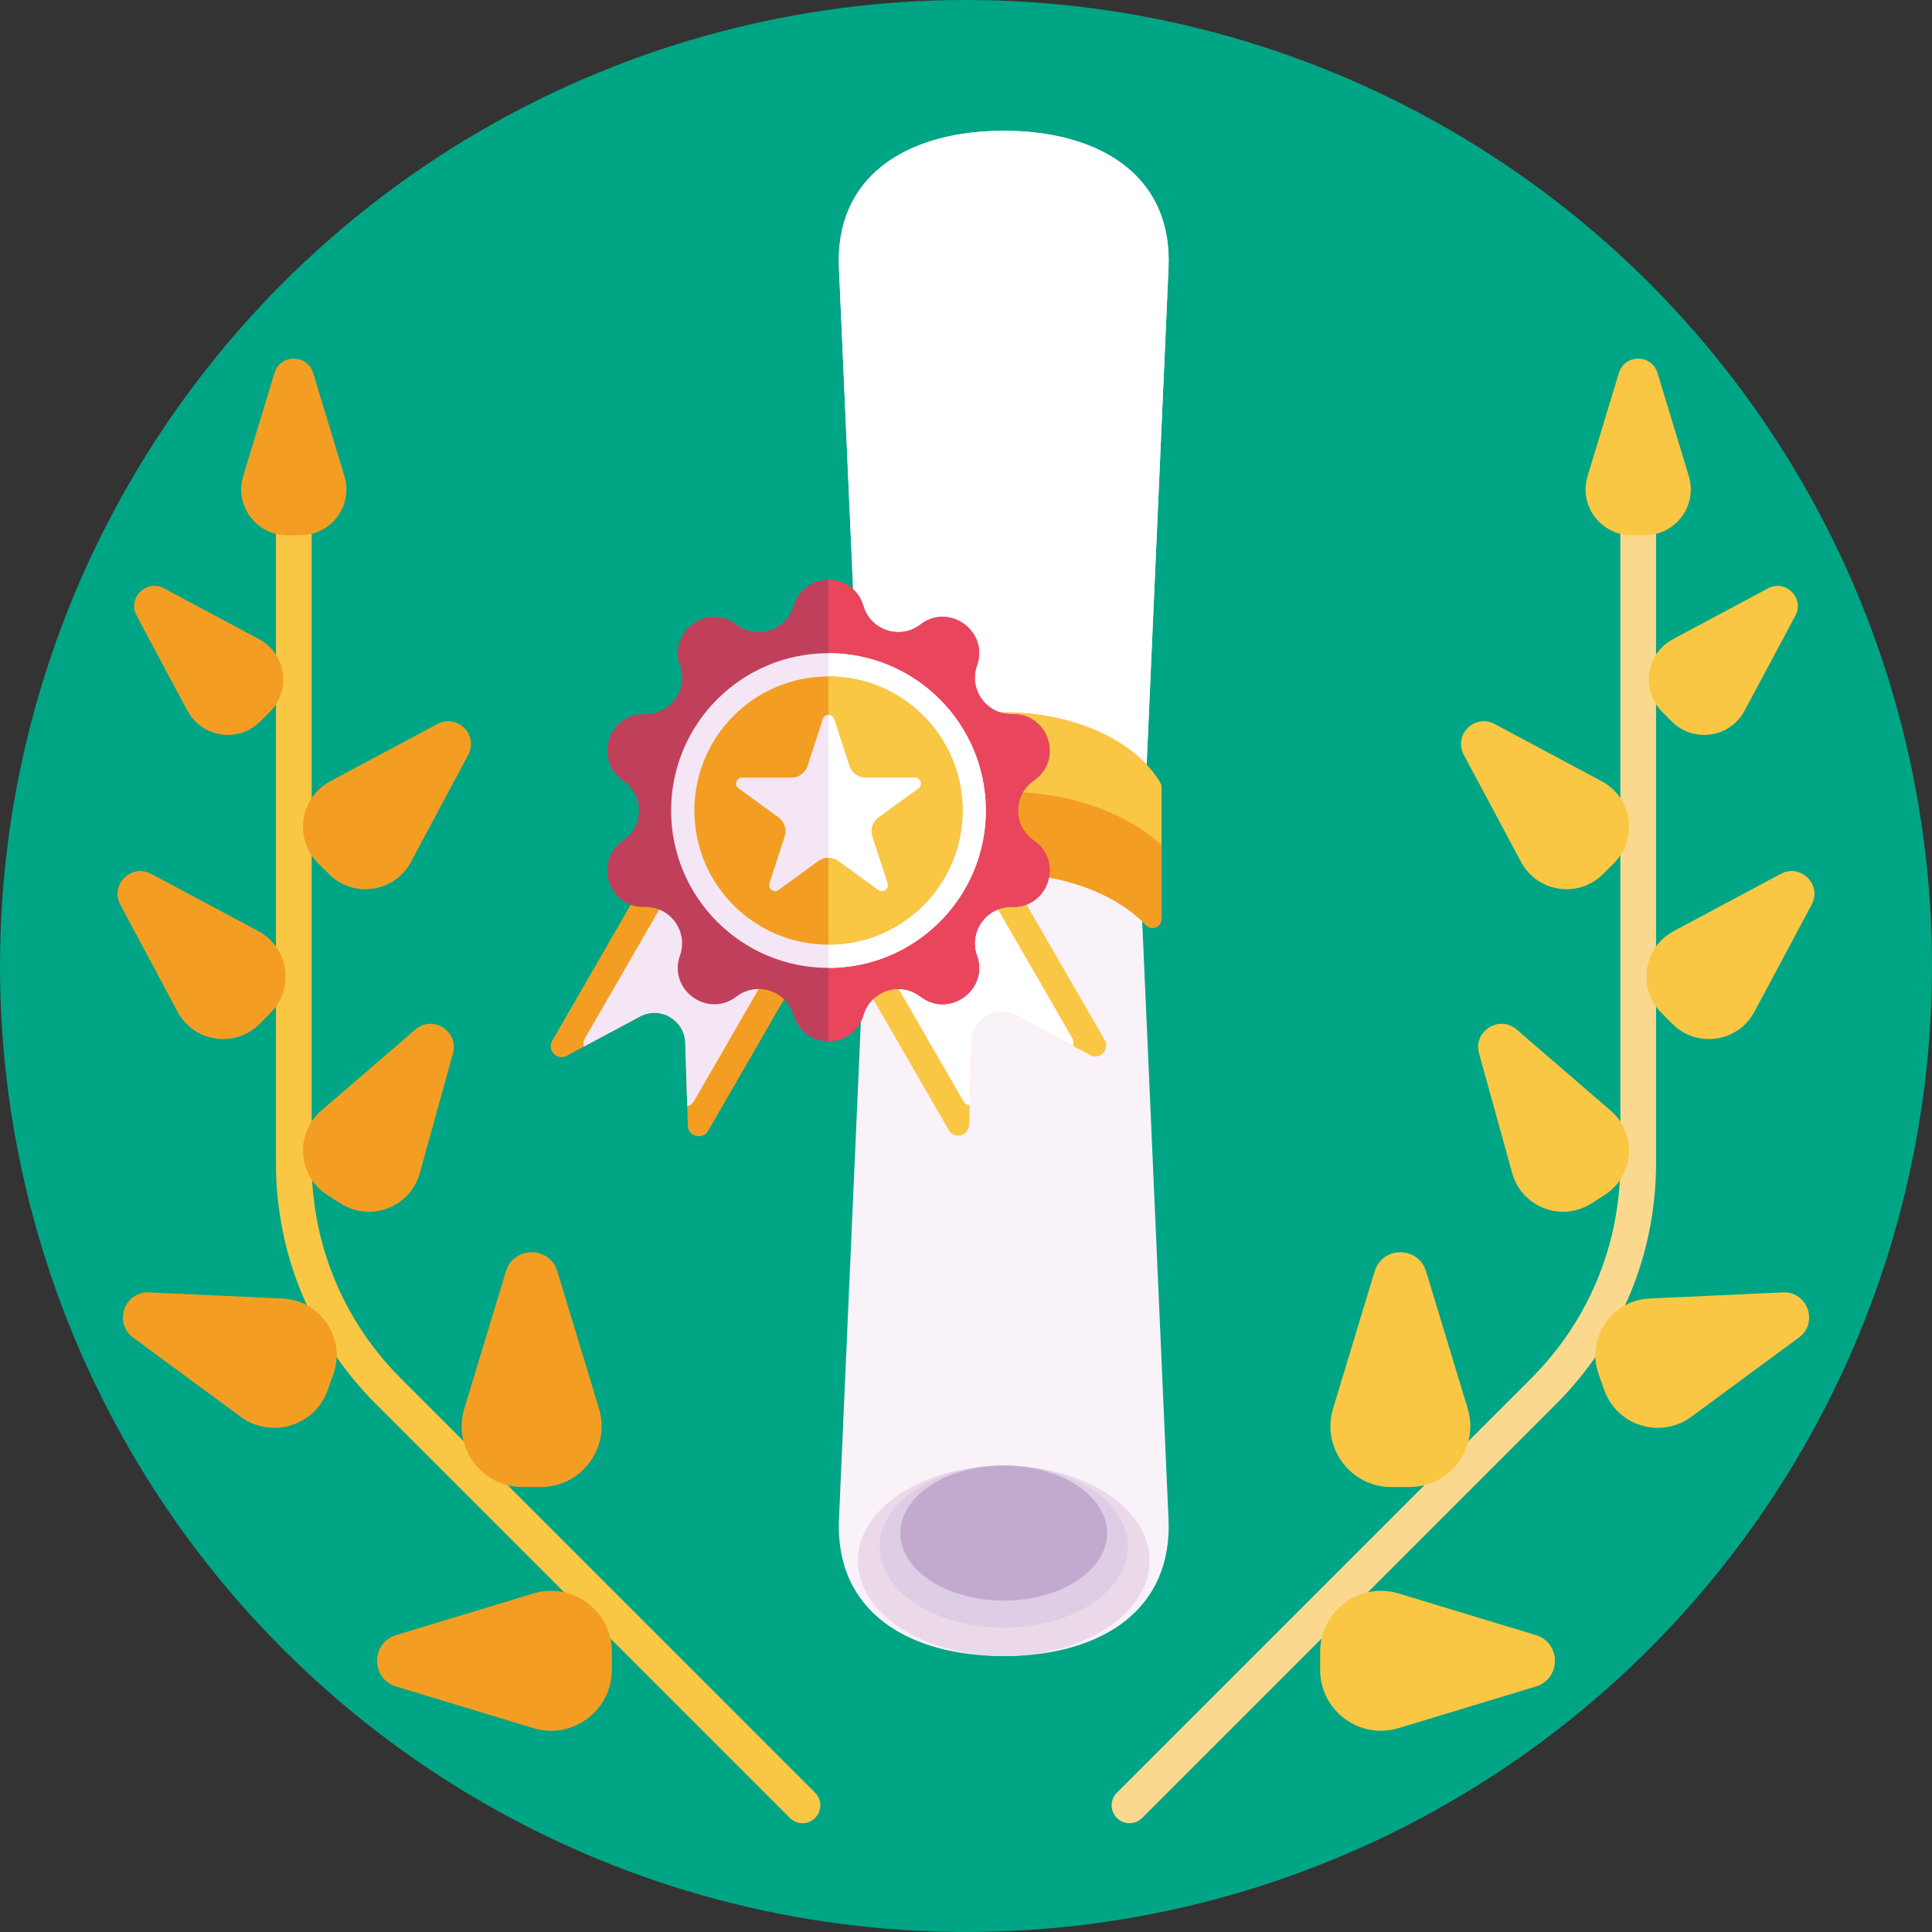 <?xml version="1.0" encoding="iso-8859-1"?>
<!-- Generator: Adobe Illustrator 22.0.1, SVG Export Plug-In . SVG Version: 6.00 Build 0)  -->
<svg version="1.1" id="_x35_0" xmlns="http://www.w3.org/2000/svg" xmlns:xlink="http://www.w3.org/1999/xlink" x="0px" y="0px"
	 viewBox="0 0 512 512" style="enable-background:new 0 0 512 512;" xml:space="preserve">
<rect x="0" y="0" width="512" height="512" fill="#333333" stroke="none"/>
<g>
	<circle style="fill:#00A585;" cx="256" cy="256" r="256"/>
	<g>
		<g>
			<g>
				<path style="fill:#FAD98F;" d="M299.331,483.163c-1.211,0-2.422-0.462-3.346-1.386c-1.848-1.848-1.848-4.844,0-6.693
					l109.764-109.763c15.256-15.257,23.658-35.541,23.658-57.117V123.506c0-2.613,2.118-4.732,4.732-4.732
					c2.614,0,4.732,2.119,4.732,4.732v184.699c0,24.104-9.387,46.765-26.431,63.81L302.676,481.777
					C301.753,482.701,300.541,483.163,299.331,483.163z"/>
			</g>
			<g>
				<path style="fill:#F9C744;" d="M373.512,394.077h-4.802c-10.826,0-18.579-10.453-15.437-20.814l11.025-36.348
					c2.044-6.737,11.583-6.737,13.626,0l11.025,36.348C392.091,383.624,384.338,394.077,373.512,394.077z"/>
				<path style="fill:#F9C744;" d="M443.211,271.355l-2.878-2.878c-6.488-6.488-4.87-17.4,3.222-21.726l28.391-15.176
					c5.263-2.813,10.98,2.904,8.166,8.166l-15.176,28.391C460.611,276.225,449.7,277.843,443.211,271.355z"/>
				<path style="fill:#F9C744;" d="M443.049,191.208l-2.553-2.553c-5.756-5.756-4.32-15.437,2.859-19.274l25.188-13.464
					c4.669-2.496,9.741,2.576,7.245,7.245l-13.464,25.188C458.485,195.528,448.805,196.964,443.049,191.208z"/>
				<path style="fill:#F9C744;" d="M435.944,141.828h-3.611c-8.141,0-13.97-7.86-11.608-15.65l8.29-27.331
					c1.537-5.066,8.709-5.066,10.246,0l8.29,27.331C449.914,133.968,444.085,141.828,435.944,141.828z"/>
				<path style="fill:#F9C744;" d="M427.698,228.766l-2.878,2.878c-6.488,6.488-17.4,4.87-21.726-3.222l-15.176-28.391
					c-2.813-5.263,2.904-10.98,8.166-8.166l28.391,15.176C432.568,211.366,434.186,222.278,427.698,228.766z"/>
				<path style="fill:#F9C744;" d="M425.208,316.72l-3.514,2.227c-7.923,5.02-18.444,0.964-20.947-8.075l-8.784-31.712
					c-1.628-5.878,5.353-10.301,9.972-6.318l24.921,21.489C433.958,300.455,433.13,311.7,425.208,316.72z"/>
				<path style="fill:#F9C744;" d="M349.855,442.529v-4.802c0-10.826,10.453-18.579,20.814-15.437l36.348,11.025
					c6.737,2.044,6.737,11.583,0,13.626l-36.348,11.025C360.309,461.109,349.855,453.356,349.855,442.529z"/>
				<path style="fill:#F9C744;" d="M425.146,368.373l-1.494-4.217c-3.368-9.508,3.4-19.569,13.477-20.032l35.351-1.625
					c6.553-0.301,9.52,8.076,4.239,11.967l-28.491,20.99C440.106,381.437,428.514,377.881,425.146,368.373z"/>
			</g>
		</g>
		<g>
			<g>
				<path style="fill:#F9C744;" d="M212.669,483.163c1.211,0,2.422-0.462,3.346-1.386c1.848-1.848,1.848-4.844,0-6.693
					L106.252,365.322c-15.256-15.257-23.658-35.541-23.658-57.117V123.506c0-2.613-2.118-4.732-4.732-4.732
					s-4.732,2.119-4.732,4.732v184.699c0,24.104,9.387,46.765,26.431,63.81l109.763,109.763
					C210.247,482.701,211.459,483.163,212.669,483.163z"/>
			</g>
			<g>
				<path style="fill:#F39E22;" d="M138.488,394.077h4.802c10.826,0,18.579-10.453,15.437-20.814l-11.025-36.348
					c-2.044-6.737-11.583-6.737-13.626,0l-11.025,36.348C119.909,383.624,127.662,394.077,138.488,394.077z"/>
				<path style="fill:#F39E22;" d="M68.789,271.355l2.878-2.878c6.488-6.488,4.87-17.4-3.222-21.726l-28.391-15.176
					c-5.263-2.813-10.98,2.904-8.166,8.166l15.176,28.391C51.389,276.225,62.3,277.843,68.789,271.355z"/>
				<path style="fill:#F39E22;" d="M68.951,191.208l2.553-2.553c5.756-5.756,4.321-15.437-2.859-19.274l-25.188-13.464
					c-4.669-2.496-9.741,2.576-7.245,7.245l13.464,25.188C53.515,195.528,63.195,196.964,68.951,191.208z"/>
				<path style="fill:#F39E22;" d="M76.056,141.828h3.611c8.141,0,13.97-7.86,11.608-15.65l-8.29-27.331
					c-1.537-5.066-8.709-5.066-10.246,0l-8.29,27.331C62.086,133.968,67.915,141.828,76.056,141.828z"/>
				<path style="fill:#F39E22;" d="M84.302,228.766l2.878,2.878c6.488,6.488,17.4,4.87,21.726-3.222l15.176-28.391
					c2.813-5.263-2.904-10.98-8.166-8.166l-28.391,15.176C79.432,211.366,77.814,222.278,84.302,228.766z"/>
				<path style="fill:#F39E22;" d="M86.792,316.72l3.514,2.227c7.923,5.02,18.444,0.964,20.947-8.075l8.784-31.712
					c1.628-5.878-5.353-10.301-9.972-6.318L85.146,294.33C78.042,300.455,78.869,311.7,86.792,316.72z"/>
				<path style="fill:#F39E22;" d="M162.145,442.529v-4.802c0-10.826-10.453-18.579-20.814-15.437l-36.348,11.025
					c-6.737,2.044-6.737,11.583,0,13.626l36.348,11.025C151.691,461.109,162.145,453.356,162.145,442.529z"/>
				<path style="fill:#F39E22;" d="M86.854,368.373l1.494-4.217c3.368-9.508-3.4-19.569-13.477-20.032l-35.351-1.625
					c-6.553-0.301-9.52,8.076-4.239,11.967l28.491,20.99C71.894,381.437,83.486,377.881,86.854,368.373z"/>
			</g>
		</g>
	</g>
	<g>
		<g>
			<g>
				<path style="fill:#F9F2F9;" d="M265.996,34.66c24.893,0,44.759,11.45,43.67,36.325l-7.298,165.781l0.065,1.415l7.233,164.366
					c0.028,0.652,0.047,1.294,0.047,1.927c0,23.543-19.475,34.398-43.717,34.398c-24.893,0-44.759-11.45-43.661-36.325
					l7.233-164.366l0.065-1.415l-7.299-165.781c-0.028-0.661-0.046-1.303-0.046-1.946C222.289,45.514,241.764,34.66,265.996,34.66z"
					/>
				<path style="fill:#FFFFFF;" d="M265.996,34.66c24.893,0,44.759,11.45,43.67,36.325l-7.298,165.781l0.065,1.415
					c-5.316-9.784-19.624-16.794-36.437-16.794c-16.803,0-31.112,7.01-36.428,16.794l0.065-1.415l-7.299-165.781
					c-0.028-0.661-0.046-1.303-0.046-1.946C222.289,45.514,241.764,34.66,265.996,34.66z"/>
			</g>
			<g>
				<ellipse style="fill:#EBD9EA;" cx="266" cy="413.625" rx="38.649" ry="25.242"/>
				<ellipse style="fill:#DECEE5;" cx="266" cy="409.874" rx="32.906" ry="21.491"/>
				<ellipse style="fill:#C2AACF;" cx="266" cy="406.282" rx="27.407" ry="17.9"/>
			</g>
		</g>
		<g>
			<g>
				<path style="fill:#F39E22;" d="M265.991,188.774c18.982,0,35.18,7.783,41.51,18.721c0.214,0.363,0.316,0.773,0.316,1.192v34.891
					c0,2.16-2.625,3.193-4.115,1.629c-7.829-8.22-21.793-13.694-37.712-13.694c-15.91,0-29.864,5.474-37.693,13.694
					c-1.49,1.564-4.115,0.531-4.115-1.629v-34.891c0-0.419,0.102-0.829,0.307-1.192C230.83,196.557,247.028,188.774,265.991,188.774
					z"/>
				<path style="fill:#F9C744;" d="M265.991,188.774c18.982,0,35.18,7.783,41.51,18.721c0.214,0.363,0.316,0.773,0.316,1.192v15.258
					c-9.263-8.565-24.549-14.159-41.827-14.159c-17.269,0-32.545,5.595-41.808,14.159v-15.258c0-0.419,0.102-0.829,0.307-1.192
					C230.83,196.557,247.028,188.774,265.991,188.774z"/>
			</g>
			<g>
				<g>
					<g>
						<path style="fill:#F9C744;" d="M292.769,275.632l-26.103-45.212l-41.33,23.862l26.103,45.212
							c1.449,2.51,5.281,1.548,5.372-1.349l0.162-5.15l0.539-16.848c0.193-6.045,6.669-9.784,12.001-6.929l14.86,7.957l4.541,2.435
							C291.469,280.979,294.218,278.142,292.769,275.632z"/>
						<path style="fill:#FFFFFF;" d="M235.155,256.913l20.047,34.722c0.435,0.753,1.079,1.191,1.771,1.359l0.539-16.848
							c0.193-6.045,6.669-9.784,12.001-6.929l14.86,7.957c0.201-0.683,0.143-1.46-0.291-2.213l-20.047-34.722L235.155,256.913z"/>
					</g>
					<g>
						<path style="fill:#F39E22;" d="M172.437,230.607l-26.103,45.212c-1.449,2.51,1.3,5.348,3.855,3.978l4.541-2.435l14.86-7.957
							c5.332-2.855,11.807,0.884,12.001,6.929l0.539,16.848l0.162,5.15c0.091,2.897,3.923,3.86,5.372,1.349l26.103-45.212
							L172.437,230.607z"/>
						<path style="fill:#F4E6F4;" d="M175.068,240.426l-20.047,34.722c-0.435,0.753-0.492,1.53-0.291,2.213l14.86-7.957
							c5.332-2.855,11.807,0.884,12.001,6.929l0.539,16.848c0.692-0.167,1.336-0.606,1.771-1.359l20.047-34.722L175.068,240.426z"/>
					</g>
				</g>
				<g>
					<g>
						<path style="fill:#C0405C;" d="M278.182,230.606c0,5.009-3.849,9.921-9.931,9.747h-0.271c-6.625,0-11.319,6.581-9.075,12.881
							c0.412,1.149,0.596,2.266,0.596,3.339c0,7.438-8.912,12.653-15.569,7.525c-1.778-1.366-3.838-2.006-5.855-2.006
							c-4.066,0-7.991,2.58-9.27,6.928c-1.366,4.608-5.313,6.917-9.259,6.917c-3.946,0-7.893-2.309-9.249-6.917
							c-1.279-4.348-5.204-6.928-9.27-6.928c-2.017,0-4.077,0.64-5.855,2.006c-1.854,1.431-3.882,2.049-5.844,2.049
							c-6.104,0-11.569-6.061-9.129-12.913c0.39-1.084,0.564-2.179,0.564-3.253c0-5.204-4.294-9.78-9.91-9.628h-0.304
							c-9.4,0-13.26-12.208-5.421-17.597c2.797-1.908,4.196-4.933,4.196-7.958c0-3.014-1.399-6.028-4.196-7.947
							c-2.917-1.995-4.207-4.933-4.207-7.839c0-5.009,3.849-9.921,9.932-9.758h0.271c6.625,0,11.319-6.57,9.075-12.87
							c-0.412-1.149-0.596-2.266-0.596-3.35c0-7.438,8.912-12.653,15.57-7.525c1.778,1.366,3.838,2.006,5.855,2.006
							c4.066,0,7.991-2.58,9.27-6.928c1.355-4.608,5.302-6.917,9.249-6.917c3.947,0,7.893,2.309,9.259,6.917
							c1.908,6.505,9.758,9.053,15.125,4.922c1.854-1.431,3.882-2.049,5.844-2.049c6.104,0,11.569,6.061,9.129,12.924
							c-0.39,1.084-0.564,2.179-0.564,3.253c0,5.204,4.294,9.769,9.91,9.617h0.293c9.411,0,13.271,12.219,5.432,17.597
							c-2.797,1.919-4.196,4.933-4.196,7.947c0,3.025,1.399,6.05,4.196,7.958C276.892,224.751,278.182,227.7,278.182,230.606z"/>
						<path style="fill:#E9465E;" d="M278.182,230.606c0,5.009-3.849,9.921-9.931,9.747h-0.271c-6.625,0-11.319,6.581-9.075,12.881
							c0.412,1.149,0.596,2.266,0.596,3.339c0,7.438-8.912,12.653-15.569,7.525c-1.778-1.366-3.838-2.006-5.855-2.006
							c-4.066,0-7.991,2.58-9.27,6.928c-1.366,4.608-5.313,6.917-9.259,6.917V153.668c3.947,0,7.893,2.309,9.259,6.917
							c1.908,6.505,9.758,9.053,15.125,4.922c1.854-1.431,3.882-2.049,5.844-2.049c6.104,0,11.569,6.061,9.129,12.924
							c-0.39,1.084-0.564,2.179-0.564,3.253c0,5.204,4.294,9.769,9.91,9.617h0.293c9.411,0,13.271,12.219,5.432,17.597
							c-2.797,1.919-4.196,4.933-4.196,7.947c0,3.025,1.399,6.05,4.196,7.958C276.892,224.751,278.182,227.7,278.182,230.606z"/>
					</g>
					<g>
						<path style="fill:#F4E6F4;" d="M261.252,214.808c0,23.024-18.671,41.695-41.705,41.695c-23.024,0-41.695-18.671-41.695-41.695
							c0-23.034,18.671-41.705,41.695-41.705C242.582,173.103,261.252,191.774,261.252,214.808z"/>
						<path style="fill:#FFFFFF;" d="M261.252,214.808c0,23.024-18.671,41.695-41.705,41.695v-83.4
							C242.582,173.103,261.252,191.774,261.252,214.808z"/>
					</g>
					<g>
						<path style="fill:#F39E22;" d="M255.088,214.808c0,19.625-15.906,35.53-35.541,35.53c-19.625,0-35.53-15.906-35.53-35.53
							c0-19.636,15.906-35.541,35.53-35.541C239.183,179.267,255.088,195.173,255.088,214.808z"/>
						<path style="fill:#F9C744;" d="M255.088,214.808c0,19.625-15.906,35.53-35.541,35.53v-71.072
							C239.183,179.267,255.088,195.173,255.088,214.808z"/>
					</g>
				</g>
				<g>
					<path style="fill:#F4E6F4;" d="M243.37,208.928l-10.575,7.681c-1.581,1.153-2.245,3.186-1.641,5.047l4.039,12.432
						c0.472,1.445-1.185,2.65-2.414,1.757l-10.575-7.685c-0.789-0.576-1.721-0.861-2.654-0.861c-0.933,0-1.865,0.284-2.654,0.861
						l-10.575,7.685c-1.229,0.893-2.886-0.312-2.414-1.757l4.039-12.432c0.604-1.861-0.06-3.894-1.641-5.047l-10.575-7.681
						c-1.229-0.897-0.596-2.842,0.925-2.842h13.072c1.953,0,3.686-1.257,4.291-3.118l4.039-12.432
						c0.236-0.72,0.865-1.085,1.493-1.085c0.628,0,1.257,0.364,1.493,1.085l4.039,12.432c0.604,1.861,2.337,3.118,4.291,3.118
						h13.072C243.967,206.087,244.599,208.032,243.37,208.928z"/>
					<path style="fill:#FFFFFF;" d="M243.37,208.928l-10.575,7.681c-1.581,1.153-2.245,3.186-1.641,5.047l4.039,12.432
						c0.472,1.445-1.185,2.65-2.414,1.757l-10.575-7.685c-0.789-0.576-1.721-0.861-2.654-0.861v-37.848
						c0.628,0,1.257,0.364,1.493,1.085l4.039,12.432c0.604,1.861,2.337,3.118,4.291,3.118h13.072
						C243.967,206.087,244.599,208.032,243.37,208.928z"/>
				</g>
			</g>
		</g>
	</g>
</g>
</svg>
